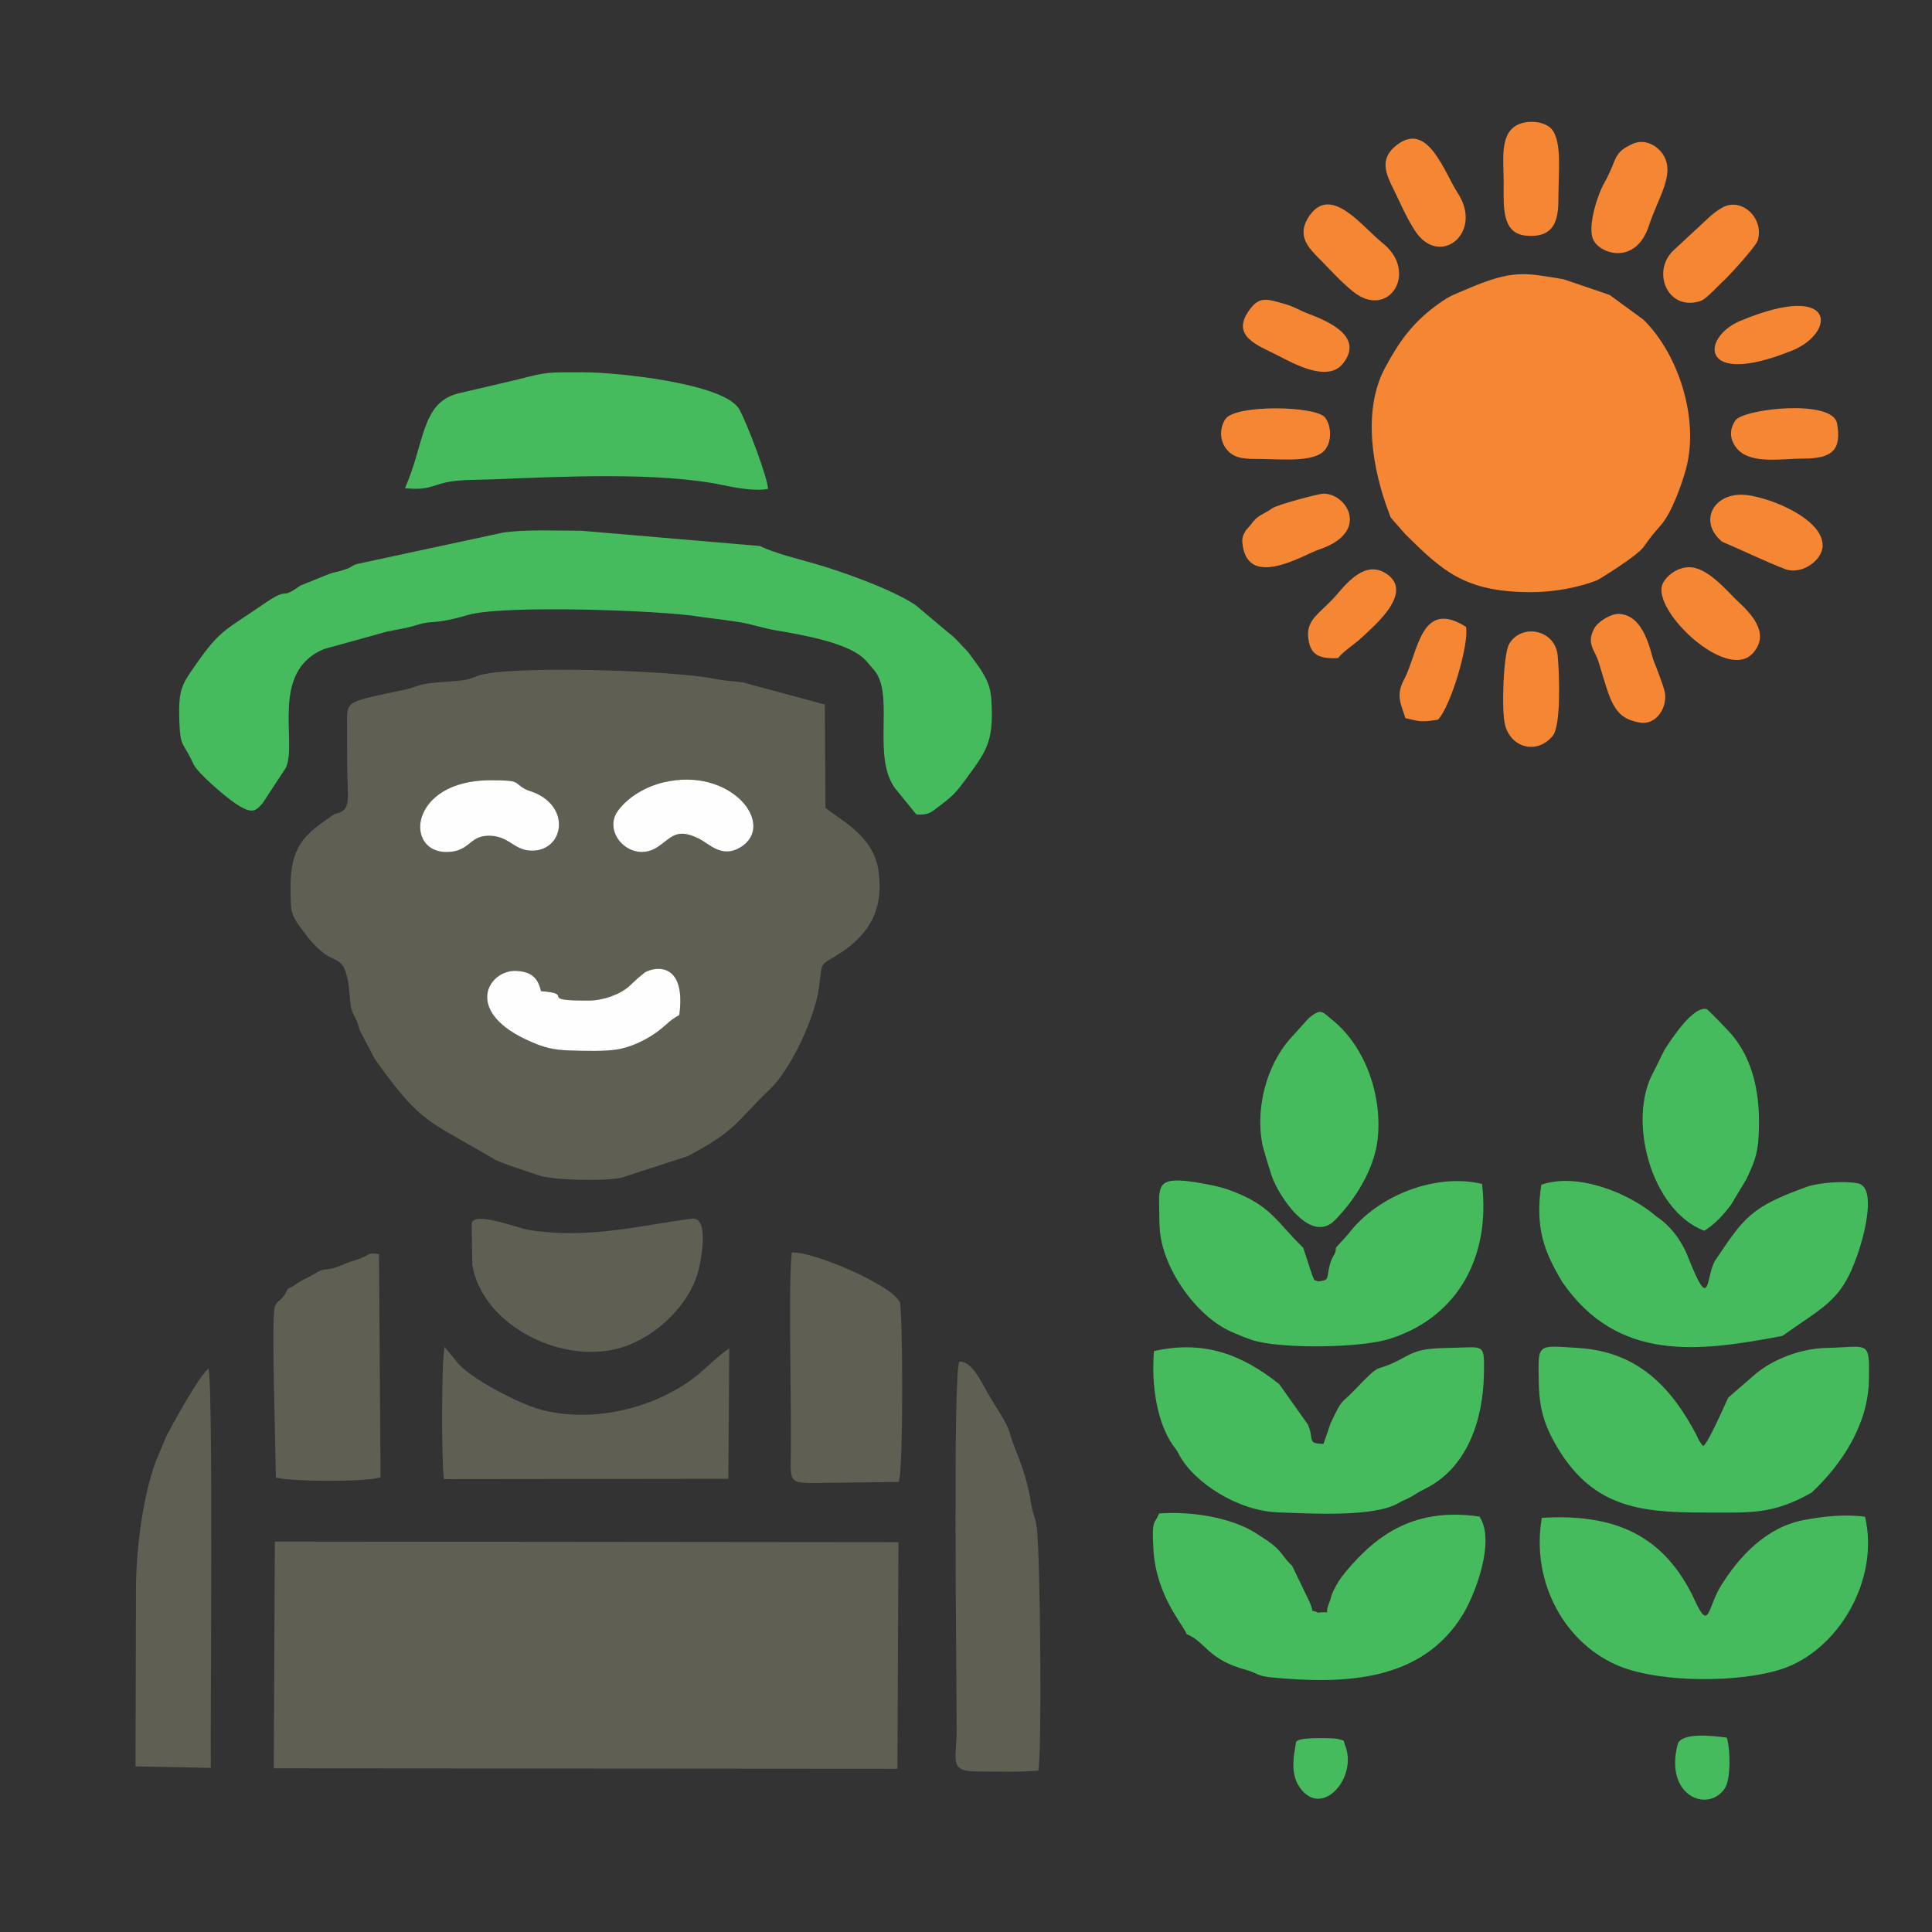 <?xml version="1.0" encoding="UTF-8"?>
<!DOCTYPE svg PUBLIC "-//W3C//DTD SVG 1.1//EN" "http://www.w3.org/Graphics/SVG/1.1/DTD/svg11.dtd">
<!-- Creator: CorelDRAW -->
<svg xmlns="http://www.w3.org/2000/svg" xml:space="preserve" width="1.333in" height="1.333in" version="1.1" style="shape-rendering:geometricPrecision; text-rendering:geometricPrecision; image-rendering:optimizeQuality; fill-rule:evenodd; clip-rule:evenodd"
viewBox="0 0 1333.33 1333.33"
 xmlns:xlink="http://www.w3.org/1999/xlink"
 xmlns:xodm="http://www.corel.com/coreldraw/odm/2003">
 <rect x="0" y="0" width="1333.33" height="1333.33" fill="#333333" stroke="none"/>
 <defs>
  <style type="text/css">
   <![CDATA[
    .fil1 {fill:#605F54}
    .fil0 {fill:#605F54}
    .fil3 {fill:#F58634}
    .fil5 {fill:#F58634}
    .fil2 {fill:#45BB5D}
    .fil4 {fill:#FEFEFE}
   ]]>
  </style>
 </defs>
 <g id="Layer_x0020_1">
  <path class="fil0" d="M373.33 684.05c24.87,1.8 -3.85,6.69 33.18,6.48 9.77,-0.06 21.37,-4.18 27.76,-9.93l5.73 -5.34c0.78,-0.68 4.91,-4.1 4.97,-4.13 7.61,-4.43 28.68,-6.94 23.81,29.36 -4.46,2.73 -5.42,3.3 -9.5,6.98 -9.02,8.15 -21.11,14.57 -32.98,16.73 -8.43,1.53 -23.87,1.05 -32.79,0.79 -12.19,-0.36 -18.34,-2.31 -26.35,-5.71 -48.63,-20.63 -30.19,-50.54 -10.36,-49.2 10.13,0.69 14.5,4.95 16.52,13.98zm-34.9 -145.57c21.26,-0.03 15.89,1.56 23.59,5.89 2.18,1.22 4.25,1.65 6.58,2.59 26.09,10.61 20.1,41.13 -2.53,40.07 -12.03,-0.56 -15.11,-10.7 -29.53,-10.24 -12.9,0.41 -12.31,10.75 -27.62,11.21 -30.23,0.91 -26.96,-49.44 29.5,-49.53zm119.13 1.55c46.91,-11.43 78.63,29.22 53.57,44.65 -12.94,7.96 -21.51,-2.36 -28.87,-5.97 -15.48,-7.59 -18.74,-0.7 -28.28,5.73 -17.91,12.09 -39.07,-9.67 -27.25,-25.26 7.31,-9.64 19.4,-16.37 30.84,-19.16zm-226.76 21.75c-15.55,11.44 -30.56,17.88 -30.28,50.48 0.17,18.94 -0.24,18.35 10.18,32.28 19.4,25.94 25.32,10.25 29.59,33.28 0.8,4.32 1.18,14.26 2.2,18.29 1.1,4.35 3.9,7.02 5.69,14.76l10.44 19.93c0.11,0.16 1.54,2.11 2.32,3.24 30.67,42.35 34.11,38.57 80.7,66.33 9.63,4.3 18.93,6.8 29.39,10.57 10.18,3.67 45.72,4.41 57.89,1.81l45.56 -14.77c34.01,-18.11 31.85,-22.14 56.71,-46.06 15.26,-14.68 31.23,-50.42 33.89,-69.59 2.83,-20.39 -0.54,-14.53 15.19,-24.84 19.88,-13.02 29.69,-30.29 26.07,-56.19 -3.48,-24.9 -26.26,-35.02 -36.67,-43.84l-0.41 -71.23 -56.65 -15.3c-7.69,-0.98 -12.84,-1.1 -19.75,-2.49 -28.57,-5.74 -129.19,-8.81 -157.86,-3.37 -7.79,1.48 -8.75,3.65 -16.91,4.56 -7.56,0.84 -13.78,0.94 -21.99,1.96 -8.3,1.04 -8.91,2.78 -17.76,4.61 -37.55,7.74 -38.11,7.94 -38.88,18.34l0.12 31.4c0,25.84 3.8,33.4 -8.77,35.85z"/>
  <polygon class="fil1" points="188.95,1220.37 619.35,1220.68 620.06,1064.31 189.67,1063.88 "/>
  <path class="fil2" d="M400.89 366.29c-16.13,-0.01 -38.73,-1.07 -53.95,1.32l-100.85 21.67c-4.86,1.86 -2.39,1.85 -8.54,3.93 -4.14,1.39 -6.88,1.62 -10.15,2.82l-20.06 8.08c-15.89,11.37 -5.41,-1.1 -26.65,13.59 -25.49,17.63 -28.5,16.56 -45.56,40.96 -9.58,13.7 -12.04,16.93 -11.4,37.91 0.63,20.47 2.74,15.02 9.69,30.59 2.8,6.27 21.59,22.23 28.31,26.83 12.89,8.85 14.87,5.37 19.55,0.29l16.05 -24.47c8.07,-17.73 -11.37,-66.2 26.17,-81.85l43.32 -12c7.83,-1.71 13.24,-2.23 20.99,-4.67 11.72,-3.69 10.39,0.32 35.11,-6.87 24.57,-7.15 132.99,-3.1 158.27,0.94 8.58,1.37 19.05,2.33 29.18,4.01 9.03,1.5 16.35,4.22 25.39,5.72 18.02,3 51.32,8.81 61.79,20.81 1.67,1.92 6.17,6.83 7.51,9.02 11.24,18.44 -2.93,58.3 12.79,79.28l14.52 17.86c6.44,0.3 8.55,-0.17 12.7,-3.31 13.54,-10.24 13.74,-10.38 24.49,-25.14 12,-16.46 16.5,-23.81 14.5,-51.91 -0.87,-12.24 -7.52,-20.2 -15.22,-30.7 -0.24,-0.33 -0.56,-0.76 -0.81,-1.08l-9 -9.48c-1.93,-1.78 -2.74,-2.41 -5.05,-4.28l-21.86 -18.37c-15.56,-10.81 -52.25,-23.8 -70.56,-28.98 -11.24,-3.18 -26.78,-7 -37.19,-11.99l-123.48 -10.56z"/>
  <path class="fil3" d="M1056.7 408.67c15.77,-0.01 32.95,-3.25 45.5,-8.23 1.37,-0.54 27.72,-16.79 32.11,-22.97 5.62,-7.91 6.43,-8.72 12.14,-15.32 7.23,-8.37 14.08,-27.48 17.07,-38.41 9.26,-33.85 -4.66,-78.88 -29.33,-103.11l-23.31 -17.07 -31.92 -10.87c-26.65,-4.32 -34.64,-7.01 -67.12,7.05 -8.89,3.85 -10.74,4.05 -18.33,9.41 -17.77,12.52 -27.41,25.57 -37.75,44.91 -15.73,29.42 -8.63,70.06 2.98,100.36 1.56,4.09 0.13,1.29 2.46,4.38l8.49 9.7c26.06,25.88 41.67,40.19 87.01,40.16z"/>
  <path class="fil2" d="M1175.07 997.69l-2.54 -3.59c-0.57,-0.99 -1.03,-2.39 -1.77,-3.81 -17.19,-32.59 -40.13,-57.33 -81.08,-59.97 -29.83,-1.92 -28.08,-3.43 -27.72,23.64 0.24,17.58 3.87,28.97 10.57,41.08 25.04,45.24 58.47,48.82 103.57,48.81 31.65,0 47.14,1.69 74.24,-13.83 20.25,-19.02 38.96,-46.42 39.48,-77.86 0.46,-27.79 -0,-22.6 -29.29,-21.91 -18.11,0.43 -36.27,7.72 -48.43,17.47l-19.4 16.83c-1.95,4.02 -15.69,35.66 -17.63,33.14z"/>
  <path class="fil2" d="M1024.09 948.4c0.37,-21.26 0.4,-18.74 -20.73,-18.26 -17.68,0.41 -23.54,0.69 -33.85,6.36 -24.21,13.31 -12.97,0.19 -35.35,23.48 -9.13,9.51 -7.34,4.23 -15.93,22.35l-4.82 14.13c-12,-0.26 -6.06,-2.85 -10.85,-13.43l-19.73 -27.8c-26.03,-20.75 -52.32,-30.46 -86.44,-22.8 -2.04,24.24 2.48,49.93 13.05,64.93 3.12,4.42 1.61,1.54 4.26,6.52 10.3,19.35 40.64,38.94 68.41,39.86 21.02,0.7 66.31,3.62 83.24,-6.54 2.97,-1.78 2.92,-1.42 6.09,-2.98 4.94,-2.43 6.33,-3.97 11.72,-6.6 29.48,-14.38 40.38,-47.72 40.93,-79.22z"/>
  <path class="fil2" d="M818.91 1127.7c13.68,5.76 14.12,17.38 41.06,24.76 7.76,2.13 7.7,4.21 16.72,5.09 50.8,4.98 104.39,3.23 132.82,-43.23 8.87,-14.5 22.63,-51.13 11.51,-67.7 -43.82,-6.33 -70.11,11.43 -92.41,38.24 -3.95,4.75 -6.07,8.19 -8.5,13.3 -1.84,3.89 -1.28,4.28 -2.72,7.84 -4.26,10.53 2.78,5.33 -7.67,6.98 -7.18,-3.38 -1.87,2.24 -5.78,-7.07l-12.21 -25.33c-8.3,-7.69 -5.83,-10.27 -20.74,-19.72l-4.5 -2.95c-17.24,-10.69 -44.08,-15.06 -66.52,-13.43 -3.38,8.02 -5.23,3.54 -3.93,25.17 1.91,31.7 20.42,51.42 22.86,58.04z"/>
  <path class="fil2" d="M850.68 919.5c5.37,2.26 11.99,5.14 17.33,6.37 21.25,4.92 72.03,4.4 91.99,-2.17 47.3,-15.57 68.62,-57.74 62.8,-106.63 -31.73,-7.7 -72.18,7.86 -92.23,34.48l-8.58 9.51c-0.15,5.42 -2.41,4.65 -4.38,12.32 -2.38,9.33 0.33,9.95 -7.87,10.99 -4.47,-1.95 -1.67,0.51 -3.96,-3.81l-6.45 -19.54c-18.79,-17.99 -21.75,-29.24 -51.35,-39.89 -4.59,-1.65 -8.93,-2.63 -13.43,-3.52 -30.07,-5.93 -33.52,-2.59 -34.54,7.66 -0.17,1.7 -0.04,5.52 -0.02,7.4 0.07,5.37 0.04,11.26 0.48,16.57 2.29,27.05 25.77,59.96 50.19,70.25z"/>
  <path class="fil2" d="M1064.05 1047.5c-7.83,45.59 16.99,87.78 53.97,102.54 28.89,11.53 82.71,11.22 111.32,1.93 39.39,-12.8 68.02,-61.87 57.76,-105.22 -14.41,-1.89 -28.76,-0.22 -41.93,2.22 -25.94,4.8 -44.61,24.8 -57.37,45.22 -9.43,15.08 -8.05,32.17 -18.01,10.6 -21,-45.54 -55.56,-60.33 -105.75,-57.28z"/>
  <path class="fil2" d="M1230.18 921.91c31.13,-22.24 42,-24.39 53.74,-62.2 2.32,-7.5 11.3,-40.36 -1.67,-43.02 -9.48,-1.95 -27.41,-0.47 -35.33,2.39 -38.67,13.92 -43.14,20.96 -63.02,50.52 -7.02,10.44 -2.77,39.01 -19.09,-2.5 -4.25,-10.81 -11.89,-21.12 -21.37,-27.34 -19.03,-16.55 -54.82,-30.81 -79.75,-22.15 -4.56,30.56 2.48,46.81 14.29,66.87 38.3,55.8 94,48.59 152.19,37.44z"/>
  <path class="fil2" d="M279.49 336.96c16.13,1.42 17.18,-1.53 28.81,-4.13 8.7,-1.94 22.55,-1.65 31.97,-2.02 44.8,-1.78 114.78,-5.39 159.09,4.08 8.2,1.75 22.72,4.31 30.63,2.48 0.09,-6.79 -14.32,-45.29 -19.86,-54.99 -10.1,-17.7 -83.78,-25.44 -107.41,-25.44 -24.93,-0 -24.66,-0.41 -45.15,4.9l-42.14 9.86c-24.79,6.88 -22.17,33.91 -35.95,65.26z"/>
  <path class="fil1" d="M662.05 939.63c-4.53,8.74 -1.79,215.6 -1.85,254.95 -0.03,19.83 -5.81,28.07 14.27,27.97 13.35,-0.07 29.14,0.62 42.15,-0.64 2.55,-15.92 1.27,-148.28 -1.06,-167.01 -1.19,-9.53 -2.46,-7.88 -4.07,-17.92 -3.87,-24.15 -11.26,-35.48 -14.7,-48.26 -1.87,-6.96 -9.24,-17.06 -15.07,-27.22 -5.58,-9.73 -10.99,-21.86 -19.66,-21.86z"/>
  <path class="fil1" d="M93.84 1097.22l-0.32 121.85 51.98 0.98c-0.4,-30.18 1.74,-263.33 -1.61,-275.54 -6.96,5.75 -23.82,36.68 -29.12,46.65l-7.37 17.7c-8.85,24.24 -13.55,60.34 -13.55,88.35z"/>
  <path class="fil1" d="M306.37 1020.79l196.28 -0.22 0.63 -90.01c-11.94,8.15 -18.35,17.16 -32.25,25.84 -28.44,17.76 -66.43,25.24 -99.13,16.04 -14.26,-4.01 -48.36,-21.69 -56.26,-32.19l-8.84 -10.69c-2.18,10.5 -2.18,79.84 -0.43,91.24z"/>
  <path class="fil1" d="M546.46 864.37c-2.6,23.14 -0.13,104.12 -0.68,139.19 -0.3,19.17 -1.29,20.1 18.55,19.87l55.94 -0.72c3.36,-10 2.71,-120 0.7,-124.05 -6.2,-12.52 -61.09,-35.35 -74.52,-34.29z"/>
  <path class="fil1" d="M482.35 875.52c1.34,-5.81 7.58,-36.2 -5.09,-34.5 -37.16,5 -71.3,14.26 -112.43,7.8 -7.34,-1.15 -37.3,-13.13 -39.31,-4.64l0.42 28.58c6.79,41.98 62.76,70.26 104.08,56.88 23.14,-7.49 46.68,-29.72 52.32,-54.13z"/>
  <path class="fil1" d="M225.6 876.01c-5.06,-0 -7.6,3.09 -14.3,6.19 -7.11,3.28 -7.22,4.96 -12.67,7.24 -4.21,9.24 -6.77,7.12 -8.74,11.69 -2.1,4.85 -0.93,44.04 -0.92,50.97l1.43 67.54c9.16,2.89 61.55,3.32 72.23,-0.13l-1.06 -154c-8.67,-1.58 -5.53,0.98 -17.16,4.42 -8.76,2.59 -10.83,5.19 -18.81,6.09z"/>
  <path class="fil2" d="M1176.1 849.41c6.65,-3.94 12.81,-10.3 18.7,-18.22l10.46 -17.45c6.63,-13.96 8.49,-19.6 8.67,-37.98 0.21,-21.86 -4.14,-44.22 -18.57,-61.49 -1.69,-2.02 -15.5,-16.46 -17.42,-17.82 -9.38,-2.74 -24.81,21.21 -29.27,28.15l-7.26 14.71c-18.78,32.87 -2.2,95.92 34.69,110.09z"/>
  <path class="fil2" d="M870.94 788.61c0.61,3.45 4.88,17.38 6.74,22.98 4.15,12.52 26.35,47.79 43.44,30.62 13.75,-13.81 27.08,-34.75 29.56,-55.32 3.52,-29.15 -7.58,-64.16 -31.54,-83.26 -6.39,-5.09 -7.2,-8.37 -16.02,-0.88l-13.2 14.62c-15.63,18.02 -23.32,46.5 -18.97,71.23z"/>
  <path class="fil4" d="M373.33 684.05c-2.01,-9.03 -6.38,-13.3 -16.52,-13.98 -19.83,-1.34 -38.28,28.58 10.36,49.2 8.01,3.4 14.16,5.35 26.35,5.71 8.92,0.26 24.36,0.74 32.79,-0.79 11.87,-2.15 23.96,-8.58 32.98,-16.73 4.08,-3.69 5.03,-4.25 9.5,-6.98 4.87,-36.3 -16.2,-33.79 -23.81,-29.36 -0.06,0.03 -4.19,3.45 -4.97,4.13l-5.73 5.34c-6.39,5.75 -18,9.87 -27.76,9.93 -37.04,0.21 -8.31,-4.68 -33.18,-6.48z"/>
  <path class="fil4" d="M338.43 538.47c-56.47,0.09 -59.74,50.44 -29.5,49.53 15.3,-0.46 14.72,-10.8 27.62,-11.21 14.42,-0.46 17.5,9.67 29.53,10.24 22.63,1.06 28.62,-29.46 2.53,-40.07 -2.33,-0.95 -4.4,-1.37 -6.58,-2.59 -7.7,-4.33 -2.33,-5.92 -23.59,-5.89z"/>
  <path class="fil4" d="M457.56 540.02c-11.44,2.78 -23.53,9.52 -30.84,19.16 -11.82,15.59 9.34,37.35 27.25,25.26 9.54,-6.44 12.8,-13.32 28.28,-5.73 7.36,3.61 15.94,13.93 28.87,5.97 25.06,-15.43 -6.66,-56.08 -53.57,-44.65z"/>
  <path class="fil5" d="M1126.4 99.43c-13.89,6.54 -9.92,10.42 -19.26,26.87 -4.88,8.59 -11.55,29.92 -7.73,38.81 4.42,10.28 29.54,18.41 38.64,-9.57 6.14,-18.87 17.8,-34.77 10.22,-48.01 -3.59,-6.28 -12.54,-12.49 -21.87,-8.1z"/>
  <path class="fil5" d="M1075.53 134.64c0.01,-16.72 2.93,-40.54 -6.55,-47.24 -5.83,-4.13 -15.93,-4.28 -21.92,-1.14 -12.44,6.51 -9.21,24.4 -9.33,41.04 -0.11,16.05 -1.04,33.74 15.26,35.31 21.95,2.11 22.57,-13.79 22.54,-27.96z"/>
  <path class="fil5" d="M1188.49 143.34c-3.74,2.16 -4.86,3.04 -8.49,6.17l-25.73 23.9c-14.56,14.99 -2.89,41.8 19.46,34.25 3.98,-1.34 12.26,-10.84 16.57,-14.68 2.17,-1.93 21.62,-22.69 22.9,-27.45 4.16,-15.48 -11.68,-29.7 -24.7,-22.2z"/>
  <path class="fil5" d="M1209.52 450.99c13.06,-14.1 -2.12,-28.43 -10.4,-36.21 -7.24,-6.8 -20.91,-23.83 -33.97,-23.33 -8.13,0.31 -15.41,6.24 -17.76,11.6 -7.81,17.81 44,67.51 62.13,47.94z"/>
  <path class="fil5" d="M1257.87 376.37c-0.08,-19.58 -40.61,-34.75 -55.71,-34.96 -20.56,-0.29 -29.72,19.26 -13.65,32.46 13.86,5.84 30.07,13.82 43.6,18.93 11.07,4.18 25.8,-6 25.76,-16.43z"/>
  <path class="fil5" d="M1038.65 500.2c3.99,15.87 21.98,20.86 32.89,7.67 5.98,-7.23 4.61,-43.81 3.45,-55.52 -1.8,-18.14 -25.17,-22.3 -33.49,-7.87 -4.01,6.96 -5.39,45.65 -2.85,55.73z"/>
  <path class="fil5" d="M954.02 167.61c-13.78,-10.94 -35.22,-40.41 -50.29,-18.78 -9.45,13.57 -0.87,22.05 7.36,30.34 8.02,8.08 13.48,14.5 22.43,21.85 24.65,20.22 46.07,-13.12 20.5,-33.41z"/>
  <path class="fil5" d="M1006.18 133.48c-9.59,-14.75 -20.54,-49.51 -41.7,-33.8 -13.28,9.85 -7.84,20.63 -2.67,31.11 5.03,10.22 8.17,18.04 14.31,27.85 16.94,27.02 47.85,2.22 30.06,-25.16z"/>
  <path class="fil5" d="M878 350.8c-7.39,5.13 -9.81,4.27 -14.98,11.54 -0.46,0.65 -3.16,3.55 -3.22,3.65 -2.03,3.65 -3.08,5.01 -2.09,11.04 4.78,29.3 42.53,5.54 52.54,2.22 35.56,-11.77 19.52,-38.59 3.19,-38.56 -3.31,0 -31.64,7.48 -35.44,10.11z"/>
  <path class="fil5" d="M1148.74 476.83c-0.89,-3.78 -5.91,-17.01 -7.45,-20.71 -2.12,-5.09 -6.01,-31.76 -24.06,-32.44 -5.8,-0.22 -14.61,5.54 -17,10.02 -5.67,10.66 0.39,14.68 3.01,23.15 8.2,26.5 9.78,38.7 28.52,41.86 11.45,1.92 19.58,-10.93 16.98,-21.88z"/>
  <path class="fil5" d="M926.76 250.96c15.77,-19.71 -13.28,-30.33 -24.58,-34.75 -6.28,-2.45 -8.16,-4.23 -15.52,-6.41 -12.73,-3.76 -17.38,-4.98 -23.73,3.21 -14.72,18.97 5.39,25.33 18.9,32.3 11.54,5.94 34.5,18.7 44.94,5.65z"/>
  <path class="fil5" d="M865.65 316.7c17.55,-0.02 41.7,2.99 48.91,-6.41 5.11,-6.67 3.89,-17.31 -0.22,-22.28 -6.62,-7.99 -61.86,-8.93 -68.63,1.16 -4.2,6.25 -4,15.07 0.75,20.84 4.54,5.52 10.05,6.7 19.2,6.69z"/>
  <path class="fil5" d="M1197.65 290.14c-4.56,6.64 -3.89,13.92 1.5,19.91 9.52,10.58 31.17,6.37 44.94,6.44 20.61,0.1 26.96,-6.11 23.71,-24.29 -3.04,-17.05 -64.63,-10.1 -70.15,-2.06z"/>
  <path class="fil5" d="M969.93 495.63c9.67,2.16 10.56,3.01 22.47,1.04 9.1,-9.56 21.63,-52.8 19.33,-64.06 -31.55,-19.89 -32.87,17.89 -42.86,36.57 -5.7,10.65 -1.99,16.77 1.06,26.45z"/>
  <path class="fil5" d="M1200.62 221.6c-26.85,11.73 -27.34,45.23 33.62,21.33 33.17,-11.6 35.2,-50.17 -33.62,-21.33z"/>
  <path class="fil5" d="M923.33 454.22c4.35,-5.3 11.19,-9.32 16.33,-14.12 9.15,-8.56 36.13,-31.16 17.41,-43.96 -14.08,-9.63 -26.36,4.71 -34.35,14.03 -12.13,14.15 -22.76,17.12 -19.37,33.09 2.17,10.24 9.8,11.28 19.98,10.96z"/>
  <path class="fil2" d="M1191.74 1199.2c-9.39,-1.3 -31.72,-3.89 -33.95,4.7 -9.23,35.53 20.67,47.34 32.35,30.64 4.6,-6.57 4.02,-27.28 1.6,-35.34z"/>
  <path class="fil2" d="M895 1201.56c-0.38,0.34 -0.59,0.61 -0.67,1.38 -0.5,4.81 -4.84,19.59 2.43,30.3 15.31,22.57 40.87,-6.7 31.36,-29.23 -1.2,-2.84 0.95,-2.62 -5.57,-4.04 -1.67,-0.37 -24.22,-1.37 -27.54,1.59z"/>
 </g>
</svg>
